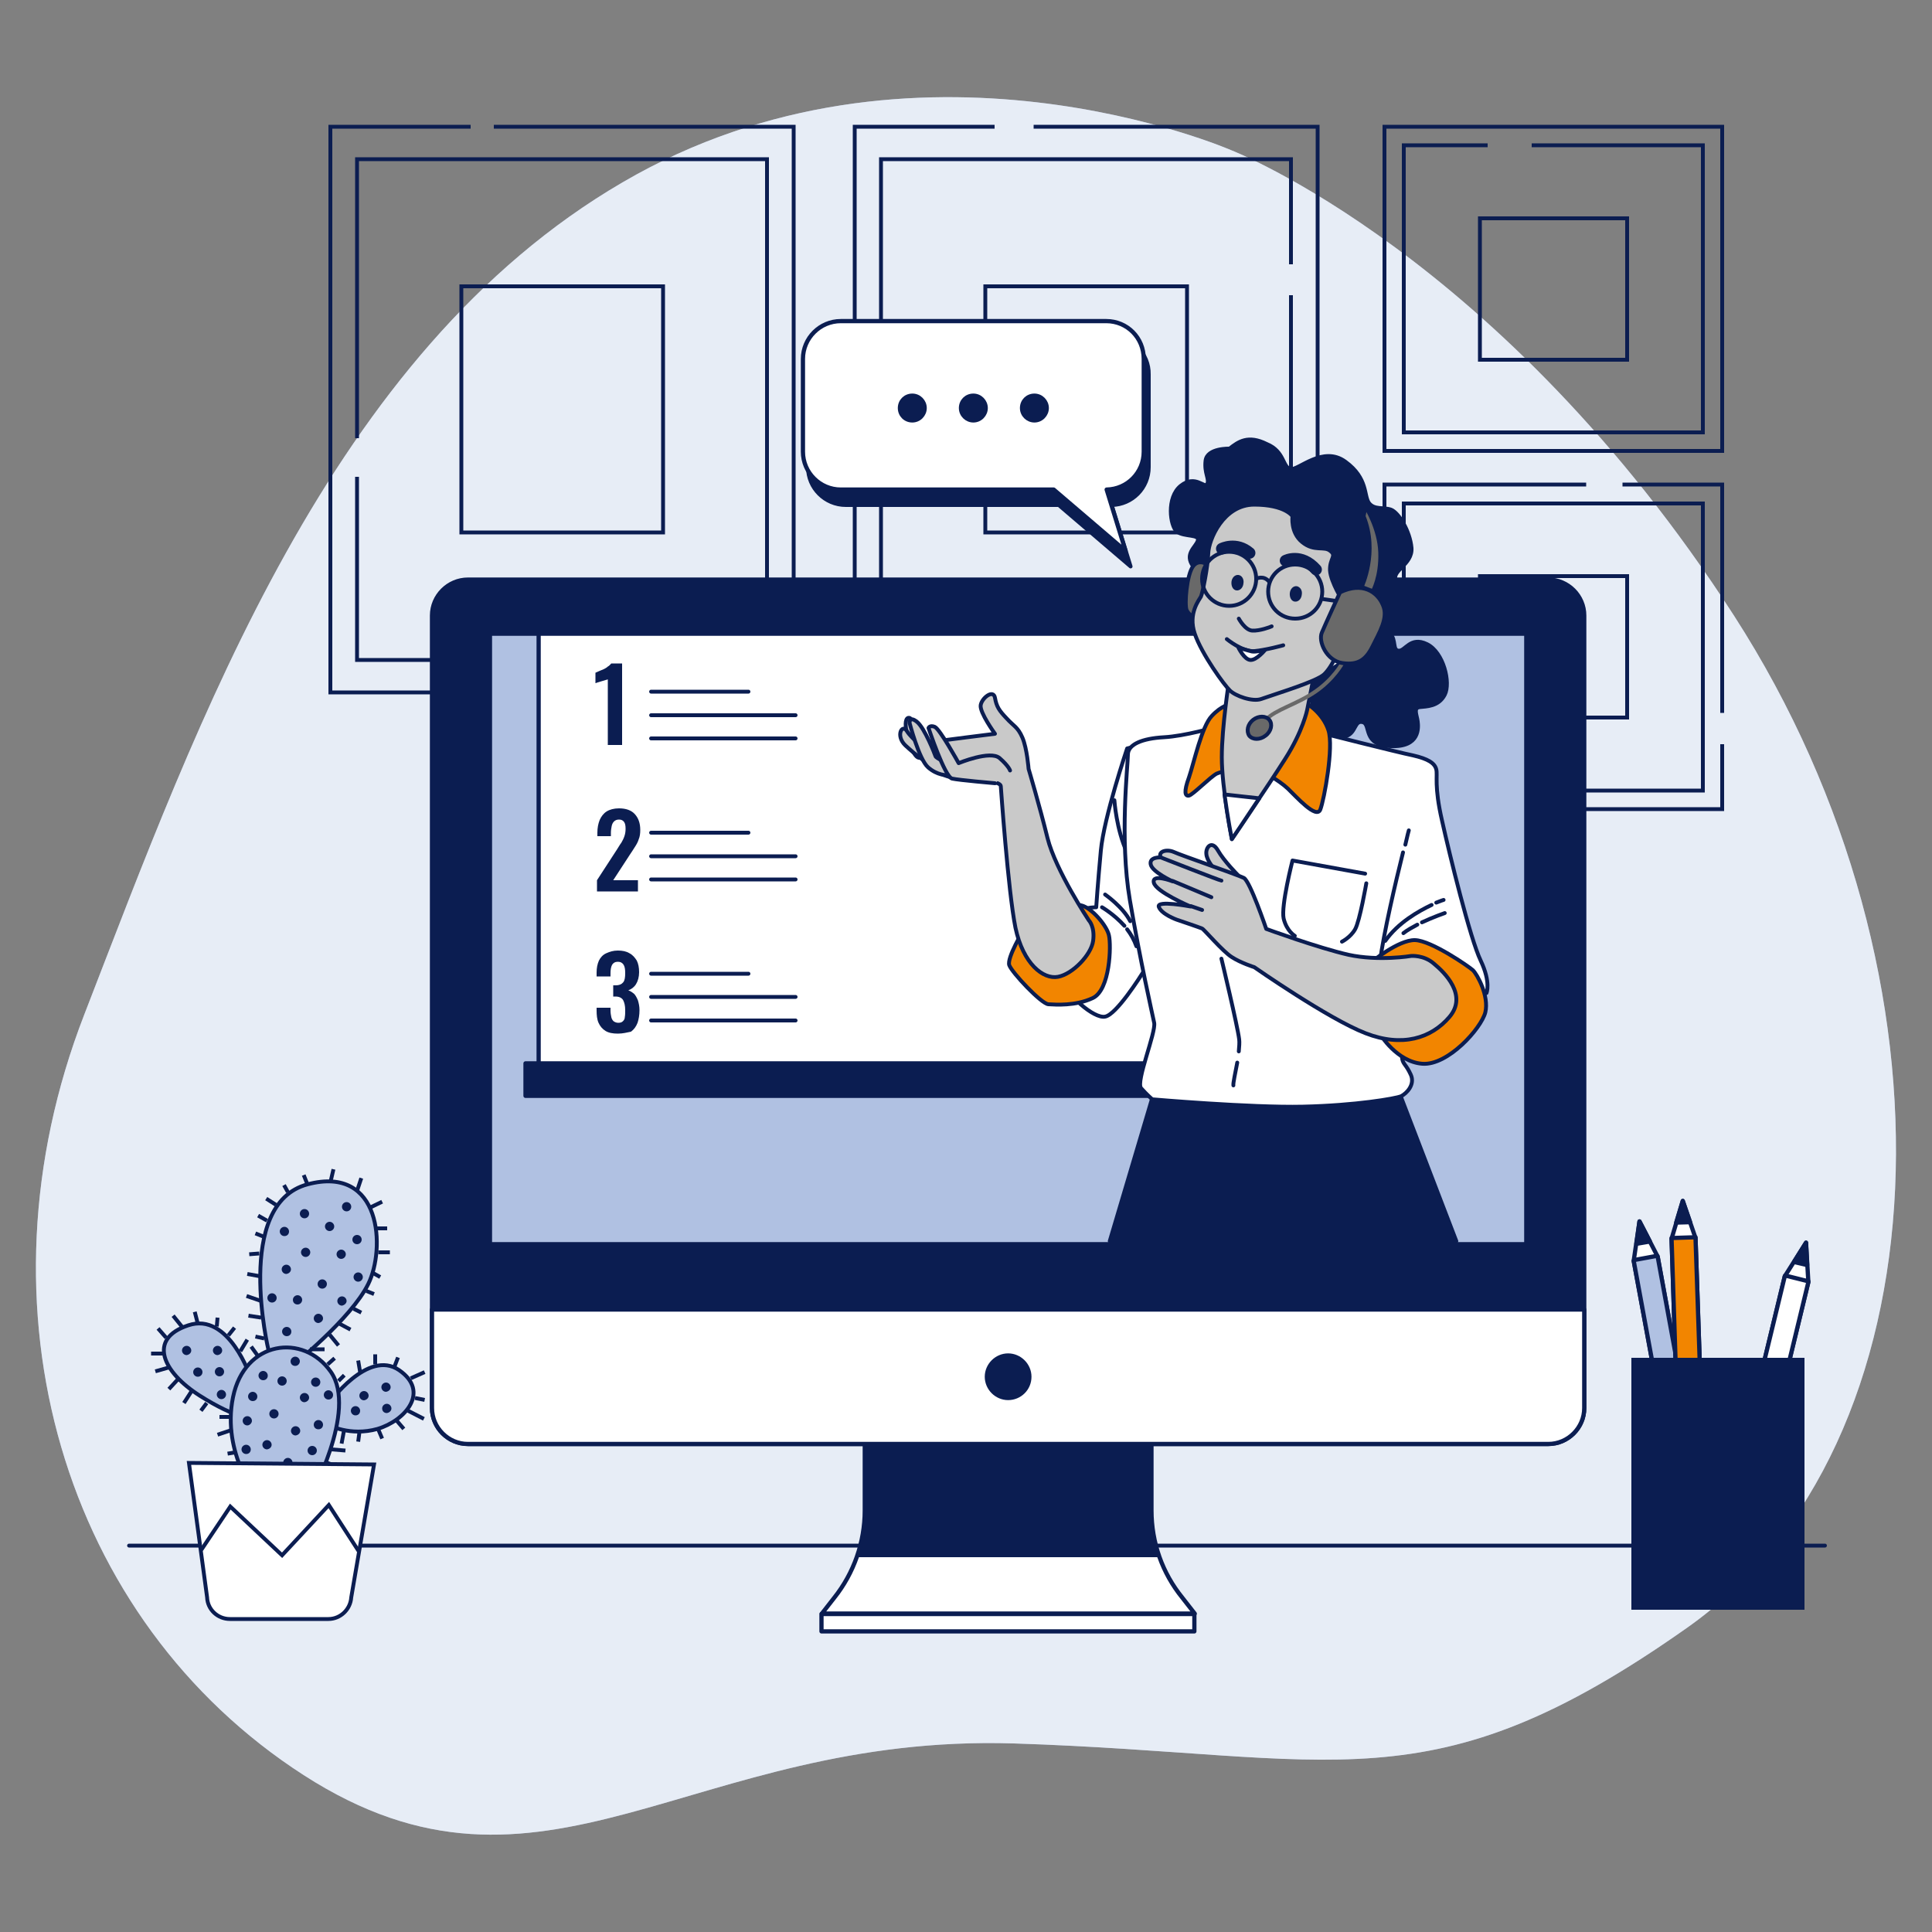 <?xml version="1.0" encoding="utf-8"?>
<!-- Generator: Adobe Illustrator 27.6.1, SVG Export Plug-In . SVG Version: 6.00 Build 0)  -->
<svg version="1.1" xmlns="http://www.w3.org/2000/svg" xmlns:xlink="http://www.w3.org/1999/xlink" x="0px" y="0px"
	 viewBox="0 0 500 500" style="enable-background:new 0 0 500 500;" xml:space="preserve">
<rect x="0" y="0" width="500" height="500" fill="#808080" stroke="none"/>
<style type="text/css">
	.st0{fill:#B0C1E2;}
	.st1{opacity:0.7;fill:#FFFFFF;}
	.st2{fill:none;stroke:#0B1D51;stroke-linecap:round;stroke-linejoin:round;stroke-miterlimit:10;}
	.st3{fill:none;stroke:#0B1D51;stroke-miterlimit:10;}
	.st4{fill:#FFFFFF;stroke:#0B1D51;stroke-width:1.095;stroke-linecap:round;stroke-linejoin:round;stroke-miterlimit:10;}
	.st5{fill:#0B1D51;}
	.st6{fill:#0B1D51;stroke:#0B1D51;stroke-width:1.095;stroke-linecap:round;stroke-linejoin:round;stroke-miterlimit:10;}
	.st7{fill:#B0C1E2;stroke:#0B1D51;stroke-width:1.095;stroke-linecap:round;stroke-linejoin:round;stroke-miterlimit:10;}
	.st8{fill:#0B1D51;stroke:#0B1D51;stroke-linecap:round;stroke-linejoin:round;stroke-miterlimit:10;}
	.st9{fill:#696969;stroke:#0B1D51;stroke-linecap:round;stroke-linejoin:round;stroke-miterlimit:10;}
	.st10{fill:#FFFFFF;stroke:#0B1D51;stroke-linecap:round;stroke-linejoin:round;stroke-miterlimit:10;}
	.st11{fill:#F28500;stroke:#0B1D51;stroke-linecap:round;stroke-linejoin:round;stroke-miterlimit:10;}
	.st12{fill:#C9C9C9;stroke:#0B1D51;stroke-linecap:round;stroke-linejoin:round;stroke-miterlimit:10;}
	.st13{fill:none;stroke:#0B1D51;stroke-width:3;stroke-linecap:round;stroke-linejoin:round;stroke-miterlimit:10;}
	.st14{fill:none;stroke:#696969;stroke-linecap:round;stroke-linejoin:round;stroke-miterlimit:10;}
	.st15{fill:#B0C1E2;stroke:#0B1D51;stroke-miterlimit:10;}
	.st16{fill:#FFFFFF;stroke:#0B1D51;stroke-miterlimit:10;}
	.st17{fill:#F28500;stroke:#0B1D51;stroke-width:1.095;stroke-linecap:round;stroke-linejoin:round;stroke-miterlimit:10;}
</style>
<g id="Keyboard">
</g>
<g id="Pencils">
	<g>
		<g>
			<path class="st0" d="M318.7,38.9c0,0-81.9-35.9-157.6,8.3C85.3,91.4,51.3,186.5,21.8,262.6c-29.5,76-5.3,156.8,56.8,196.8
				c62.1,40,99.8-10.8,183.8-8.2c84,2.7,107.4,17.2,174.3-30c66.9-47.2,72.4-168.2,12.1-261.8C388.5,65.9,318.7,38.9,318.7,38.9z"/>
			<path class="st1" d="M318.7,38.9c0,0-81.9-35.9-157.6,8.3C85.3,91.4,51.3,186.5,21.8,262.6c-29.5,76-5.3,156.8,56.8,196.8
				c62.1,40,99.8-10.8,183.8-8.2c84,2.7,107.4,17.2,174.3-30c66.9-47.2,72.4-168.2,12.1-261.8C388.5,65.9,318.7,38.9,318.7,38.9z"/>
		</g>
		<line class="st2" x1="33.4" y1="400" x2="472.3" y2="400"/>
		<g>
			<g>
				<polyline class="st3" points="267.5,32.8 341,32.8 341,179.2 221.2,179.2 221.2,32.8 257.4,32.8 				"/>
				<polyline class="st3" points="334.1,76.4 334.1,170.8 228,170.8 228,41.2 334.1,41.2 334.1,68.4 				"/>
				<rect x="255" y="74.1" class="st3" width="52.2" height="63.7"/>
			</g>
			<g>
				<polyline class="st3" points="127.8,32.8 205.4,32.8 205.4,179.2 85.5,179.2 85.5,32.8 121.8,32.8 				"/>
				<polyline class="st3" points="92.4,113.4 92.4,41.2 198.5,41.2 198.5,170.8 92.4,170.8 92.4,123.4 				"/>
				<rect x="119.4" y="74.1" class="st3" width="52.2" height="63.7"/>
			</g>
			<g>
				<g>
					<rect x="358.3" y="32.8" class="st3" width="87.4" height="83.9"/>
					<polyline class="st3" points="396.4,37.6 440.7,37.6 440.7,111.9 363.3,111.9 363.3,37.6 385,37.6 					"/>
					<rect x="383" y="56.5" class="st3" width="38.1" height="36.6"/>
				</g>
				<g>
					<polyline class="st3" points="445.7,192.6 445.7,209.4 358.3,209.4 358.3,125.4 410.5,125.4 					"/>
					<polyline class="st3" points="419.9,125.4 445.7,125.4 445.7,184.5 					"/>
					<rect x="363.3" y="130.3" class="st3" width="77.4" height="74.3"/>
					<rect x="383" y="149.1" class="st3" width="38.1" height="36.6"/>
				</g>
			</g>
		</g>
		<g>
			<g>
				<path id="XMLID_147_" class="st4" d="M298,390.9v-25.2h-74.2v25.2c0,8.2-2.8,16.2-7.9,22.6l-3.2,4.1h96.5l-3.2-4.1
					C300.8,407.1,298,399.2,298,390.9z"/>
				<path class="st5" d="M300,403c-1.4-3.9-2.1-7.9-2.1-12.1v-25.2h-74.2v25.2c0,4.1-0.7,8.2-2.1,12.1H300z"/>
				<rect id="XMLID_142_" x="212.6" y="417.7" class="st4" width="96.5" height="4.5"/>
			</g>
			<path id="XMLID_146_" class="st6" d="M400.7,373.7H121.1c-5.1,0-9.3-4.2-9.3-9.3V159.3c0-5.1,4.2-9.3,9.3-9.3h279.6
				c5.1,0,9.3,4.2,9.3,9.3v205.1C410,369.5,405.8,373.7,400.7,373.7z"/>
			<path id="XMLID_145_" class="st4" d="M400.7,373.7H121.1c-5.1,0-9.3-4.2-9.3-9.3v-25.5H410v25.5
				C410,369.5,405.8,373.7,400.7,373.7z"/>
			<rect id="XMLID_144_" x="126.8" y="164" class="st7" width="268.2" height="158"/>
			<path id="XMLID_143_" class="st6" d="M266.4,356.3c0-3-2.5-5.5-5.5-5.5c-3,0-5.5,2.5-5.5,5.5c0,3,2.5,5.5,5.5,5.5
				C263.9,361.8,266.4,359.4,266.4,356.3z"/>
		</g>
		<g>
			<path class="st8" d="M287.6,87.1h-68.7c-5.4,0-9.8,4.4-9.8,9.8v24c0,5.4,4.4,9.8,9.8,9.8h55.1l18.6,15.9l-4.9-15.9
				c5.3-0.1,9.6-4.4,9.6-9.8v-24C297.4,91.5,293,87.1,287.6,87.1z"/>
			<path class="st4" d="M286.3,83.1h-68.7c-5.4,0-9.8,4.4-9.8,9.8v24c0,5.4,4.4,9.8,9.8,9.8h55.1l18.6,15.9l-4.9-15.9
				c5.3-0.1,9.6-4.4,9.6-9.8v-24C296,87.4,291.7,83.1,286.3,83.1z"/>
			<g>
				<path class="st6" d="M239.3,105.6c0,1.7-1.4,3.2-3.2,3.2s-3.2-1.4-3.2-3.2s1.4-3.2,3.2-3.2S239.3,103.9,239.3,105.6z"/>
				<path class="st6" d="M255.1,105.6c0,1.7-1.4,3.2-3.2,3.2c-1.7,0-3.2-1.4-3.2-3.2s1.4-3.2,3.2-3.2
					C253.7,102.4,255.1,103.9,255.1,105.6z"/>
				<path class="st6" d="M270.9,105.6c0,1.7-1.4,3.2-3.2,3.2c-1.7,0-3.2-1.4-3.2-3.2s1.4-3.2,3.2-3.2
					C269.5,102.4,270.9,103.9,270.9,105.6z"/>
			</g>
		</g>
		<g>
			
				<rect id="XMLID_00000091013291349006055760000017039084954242729909_" x="139.4" y="164" class="st4" width="207.9" height="118.1"/>
			
				<rect id="XMLID_00000063625447463816581730000010504007018254414235_" x="136" y="275.2" class="st6" width="214.7" height="8.4"/>
		</g>
		<g>
			<g>
				<path class="st5" d="M157.3,192.9v-17.1c-0.1,0.1-0.3,0.1-0.6,0.2c-0.3,0.1-0.6,0.2-1,0.3c-0.4,0.1-0.7,0.2-1,0.3
					c-0.3,0.1-0.5,0.2-0.6,0.2v-2.7c0.2-0.1,0.5-0.2,0.9-0.4c0.4-0.2,0.8-0.3,1.2-0.5c0.4-0.2,0.8-0.4,1.1-0.7
					c0.4-0.2,0.6-0.5,0.9-0.8h2.8v21.1H157.3z"/>
			</g>
			<g>
				<path class="st5" d="M154.5,230.4v-2.6l5.2-8c0.4-0.6,0.7-1.2,1.1-1.7c0.3-0.5,0.6-1.1,0.8-1.7c0.2-0.6,0.3-1.2,0.3-1.9
					c0-0.8-0.1-1.4-0.4-1.8c-0.3-0.4-0.7-0.6-1.3-0.6c-0.6,0-1,0.2-1.3,0.5c-0.3,0.3-0.5,0.7-0.6,1.2c-0.1,0.5-0.2,1.1-0.2,1.7v0.9
					h-3.5v-0.9c0-1.2,0.2-2.3,0.6-3.3c0.4-0.9,1-1.7,1.8-2.2c0.8-0.5,1.9-0.8,3.2-0.8c1.8,0,3.2,0.5,4.1,1.5c0.9,1,1.4,2.3,1.4,4.1
					c0,0.9-0.1,1.7-0.4,2.4c-0.2,0.7-0.6,1.4-1,2c-0.4,0.6-0.8,1.3-1.3,2l-4.3,6.6h6.4v2.9H154.5z"/>
			</g>
			<g>
				<path class="st5" d="M159.9,267.5c-1.3,0-2.4-0.2-3.2-0.7c-0.8-0.5-1.4-1.2-1.8-2.1c-0.4-0.9-0.5-2-0.5-3.2v-0.7h3.6
					c0,0.1,0,0.1,0,0.3c0,0.1,0,0.2,0,0.4c0,0.7,0.1,1.2,0.2,1.7c0.1,0.5,0.3,0.8,0.6,1.1c0.3,0.2,0.7,0.4,1.2,0.4
					c0.5,0,0.9-0.1,1.2-0.4c0.3-0.3,0.5-0.6,0.5-1.1c0.1-0.5,0.1-1.1,0.1-1.8c0-1.1-0.2-1.9-0.5-2.5c-0.3-0.6-1-1-2-1
					c0,0-0.1,0-0.2,0c-0.1,0-0.2,0-0.4,0v-2.9c0.1,0,0.2,0,0.3,0c0.1,0,0.2,0,0.3,0c1,0,1.6-0.3,2-0.8c0.4-0.5,0.5-1.3,0.5-2.4
					c0-0.9-0.1-1.6-0.4-2.1c-0.3-0.5-0.8-0.8-1.5-0.8c-0.7,0-1.2,0.3-1.5,0.8c-0.3,0.6-0.4,1.3-0.4,2.2c0,0.1,0,0.2,0,0.4
					c0,0.1,0,0.3,0,0.4h-3.6v-1c0-1.2,0.2-2.2,0.6-3.1c0.4-0.8,1-1.5,1.9-1.9s1.8-0.7,3-0.7c1.2,0,2.2,0.2,3,0.7
					c0.8,0.4,1.4,1.1,1.9,1.9c0.4,0.8,0.6,1.8,0.6,3c0,1.2-0.3,2.3-0.8,3.1c-0.5,0.8-1.2,1.3-2,1.6c0.6,0.2,1,0.5,1.5,0.9
					c0.4,0.4,0.7,1,1,1.7c0.2,0.7,0.4,1.5,0.4,2.5c0,1.3-0.2,2.4-0.5,3.3c-0.4,1-0.9,1.7-1.7,2.3
					C162.3,267.2,161.2,267.5,159.9,267.5z"/>
			</g>
			<g>
				<line class="st2" x1="168.5" y1="179" x2="193.7" y2="179"/>
				<line class="st2" x1="168.5" y1="185.1" x2="205.9" y2="185.1"/>
				<line class="st2" x1="168.5" y1="191.1" x2="205.9" y2="191.1"/>
			</g>
			<g>
				<line class="st2" x1="168.5" y1="215.5" x2="193.7" y2="215.5"/>
				<line class="st2" x1="168.5" y1="221.6" x2="205.9" y2="221.6"/>
				<line class="st2" x1="168.5" y1="227.6" x2="205.9" y2="227.6"/>
			</g>
			<g>
				<line class="st2" x1="168.5" y1="252" x2="193.7" y2="252"/>
				<line class="st2" x1="168.5" y1="258" x2="205.9" y2="258"/>
				<line class="st2" x1="168.5" y1="264.1" x2="205.9" y2="264.1"/>
			</g>
		</g>
		<g>
			<path class="st8" d="M355.5,164.7c0,0,2.7-2.5,4.3-0.7c1.6,1.7,0.5,4.3,2.2,4.4c1.7,0.1,3-3.8,7.3-1.7c4.3,2.1,6.2,10,4.6,13.1
				c-1.6,3.1-4.8,3-6.5,3.2c-1.7,0.2-0.7,2.1-0.5,3.7c0.2,1.6,0.6,6.7-6.9,6.4c-7.5-0.2-5.1-5.6-7.3-6.2c-2.2-0.6-1.7,2.7-4.3,3.6
				c-2.6,0.9-6.7-0.5-8.3-2c-1.6-1.5-1.6-1.5-1.6-1.5s1.2-4.4,1.2-5.8c0-1.4-2.3-0.1-0.5-3.5c1.9-3.3,11.1-7.3,12.2-9.6
				C352.5,165.8,355.5,164.7,355.5,164.7z"/>
			<path class="st8" d="M318.2,116.1c0,0-5.8-0.2-6.2,3.1c-0.4,3.3,1.1,4.8,0.4,6.1c-0.7,1.2-3-2.6-6.8,0.4s-2.8,10.5-1,11.9
				c1.9,1.4,5.9,0.6,5.4,2.3c-0.5,1.7-3.6,3.4-1.2,6.7c2.3,3.3,5.2,3,5.2,3s1-14.9,5.3-15.3c4.3-0.4,7.7-1.2,11.4,3.1
				c3.7,4.3,13.1,16.5,13.1,17.7c0,1.1,2.7,10.5,5.6,9.9c2.8-0.6,11.9-2.7,14.2-5.7c2.3-3-1-6.4-2.3-9c-1.4-2.6,4.3-4.1,4-8.5
				c-0.4-4.4-3.3-9.1-5.3-9.9c-2-0.7-4.3,0.1-5.7-1.7c-1.4-1.9-0.2-6.4-6.1-10.7c-5.8-4.3-12.1,2.2-14.2,1.9
				c-2.1-0.4-1.5-4.6-6.2-6.5C323,112.5,320.5,114.3,318.2,116.1z"/>
			<path class="st9" d="M313.1,146.5c0,0-2.6-2.2-4.3,0c-1.7,2.2-2.3,10-1.7,11.4c0.6,1.4,2.3,2,2.7,2
				C310.2,159.8,313.1,146.5,313.1,146.5z"/>
			<g>
				<path class="st10" d="M291.7,193.7c0,0-6,17.8-6.8,26.4c-0.8,8.6-1.2,14.7-1.2,14.7s-2.8,0-2.8,0.7c0,0.7,0,0.7,0,0.7
					s-7,13.5-6,17.4c1.1,3.8,8.2,10.1,11.1,9.5c2.9-0.5,9.1-10.3,10.1-11.9c0.9-1.6-1.3-16.2-1.3-16.2s-2.8-24.4-2-30.1
					c0.8-5.7,1.2-8.1,0.8-9.8S293.6,193.2,291.7,193.7z"/>
				<path class="st2" d="M291.7,240.5c1,1.3,1.8,2.7,2.4,4.4"/>
				<path class="st2" d="M285.2,234.8c0,0,3.1,1.8,5.8,4.8"/>
				<path class="st2" d="M286,231.5c0,0,4.6,3.2,6.5,6.9"/>
				<path class="st2" d="M288.4,207.1c0,0,0.5,7.6,3.3,13.6"/>
			</g>
			<polygon class="st8" points="376.9,321.2 362.5,283.7 298.1,284.5 287.2,321.2 			"/>
			<g>
				<path class="st10" d="M314.5,188.2c0,0-7.8,2.3-13.3,2.6c-5.5,0.3-9.3,1.8-9.3,4.5s-2.2,21.8,0.5,37.6
					c2.7,15.8,5.8,29.4,6.3,31.8c0.5,2.5-4.8,15.2-3.4,16.9c1.4,1.6,2.9,2.9,2.9,2.9s25.4,2.2,39,1.9c13.6-0.3,24-2.1,25.4-2.7
					c1.4-0.7,3.7-3,2.5-5.6c-1.2-2.6-1.9-2.6-2.2-4c-0.3-1.4-1.1-16.6-1.1-16.6l22.9-0.5c0,0,1.2-2.7-1.5-8.4
					c-2.7-5.6-8-27.2-10-36.2c-2.1-9.1-1.1-11.7-1.5-13.3c-0.4-1.6-2.1-2.7-6-3.6c-4-0.8-24.1-5.9-24.1-5.9S322.7,186.9,314.5,188.2
					z"/>
				<g>
					<path class="st2" d="M363.1,220.6c-1.9,7.6-5,20.8-6,28.5"/>
					<path class="st2" d="M364.6,214.9c0,0-0.4,1.4-0.9,3.7"/>
					<path class="st2" d="M370.5,234.2c-3.4,1.6-8.7,4.6-12,9.3"/>
					<path class="st2" d="M373.6,232.9c0,0-0.7,0.2-1.9,0.7"/>
					<path class="st2" d="M320.2,275c-0.5,2.7-1.1,5.3-1,5.9"/>
					<path class="st2" d="M316.1,248.1c0,0,4.2,17.5,4.6,20.9c0.1,0.8,0,1.9-0.1,3.1"/>
					<path class="st2" d="M353.3,226.1l-18.8-3.4c0,0-3,11.7-2.3,15c0.8,3.3,2.9,4.5,2.9,4.5"/>
					<path class="st2" d="M353.6,228.6c0,0-1.7,9.8-2.9,11.9c-1.2,2.1-3.4,3.2-3.4,3.2"/>
					<path class="st2" d="M366.8,239.3c-1.3,0.7-2.6,1.4-3.6,2.2"/>
					<path class="st2" d="M373.9,236.3c0,0-2.9,1-5.9,2.4"/>
				</g>
			</g>
			<path class="st11" d="M354.9,249c0,0,7-5.8,11.3-5.7c4.2,0.1,13.9,6.8,15,7.8c1.1,1.1,4.2,6.6,3.2,10.9
				c-1.1,4.2-9.7,13.8-16.3,13.3c-6.6-0.5-10.9-7.6-10.9-7.6S350.2,261.4,354.9,249z"/>
			<path class="st11" d="M318.3,182.3c0,0-2.1,0.2-4.7,3c-2.6,2.7-4.6,12.1-5.9,15.9c-1.4,3.8-1,4.9,0,4.7c1-0.2,5.6-4.9,7.2-5.7
				c1.6-0.7,6.2-1.5,8.5-1.5c2.3,0,7.7,3.3,9.9,5.4c2.2,2.1,7.4,8,8.4,5.4c1-2.6,3.5-16.2,2.1-20.5c-1.4-4.3-5.4-7.3-8.4-8.3
				C332.4,179.9,320.6,181.3,318.3,182.3z"/>
			<g>
				<path class="st12" d="M318.1,176c0,0-1.9,12.1-1.9,20c0,7.9,2.6,21.1,2.6,21.1s9.3-13.6,13.8-20.7c4.6-7.2,5.7-12.7,5.7-12.7
					l1.7-8.6C340,175,325.6,179.4,318.1,176z"/>
				<path class="st10" d="M318.8,217.2c0,0,3.4-5,7.1-10.6c-2.9-0.3-6.2-0.7-9-1C317.7,211.6,318.8,217.2,318.8,217.2z"/>
			</g>
			<g>
				<path class="st12" d="M334.5,133.6c0,0-1.9-3-9.9-3c-8,0-11.8,9.1-11.9,12.6c-0.1,3.5-1.5,10.4-1.9,11.2
					c-0.4,0.8-3.4,4.3-1.6,9.6c1.8,5.3,7.7,13.4,9.1,14.7c1.4,1.4,5.8,3,8.1,2.2c3.9-1.4,14.3-4.5,16.3-6.4c2-1.9,4.5-6.8,4.6-11.1
					c0.1-4.3,0.3-7.7,0.3-7.7s-3.2-5-3.4-8.1c-0.1-3.1,1.8-3.7,0.1-5c-1.6-1.4-4.1,0.3-7.3-2.3C333.9,137.8,334.5,133.6,334.5,133.6
					z"/>
				<path class="st2" d="M320.6,160.1c0,0,1.6,3,3.5,3.1c1.9,0.1,4.6-0.9,5-1.1"/>
				<path class="st2" d="M317.5,165.4c0,0,4.1,3.4,7.2,3.1c3.1-0.3,7.4-1.5,7.4-1.5"/>
				<path class="st10" d="M320.5,167.6c0,0,1.5,3.1,3.1,3.2c1.6,0.1,3.8-2.6,3.8-2.6s-2.5,0.6-3.4,0.4
					C323.1,168.4,320.5,167.6,320.5,167.6z"/>
				<path class="st5" d="M321.8,151c-0.1,1.1-0.9,1.9-1.8,1.8c-0.9-0.1-1.4-1.1-1.3-2.2c0.1-1.1,0.9-1.9,1.8-1.8
					S322,149.9,321.8,151z"/>
				<path class="st5" d="M336.9,153.9c-0.1,1.1-0.9,1.9-1.8,1.8c-0.9-0.1-1.4-1.1-1.3-2.2c0.1-1.1,0.9-1.9,1.8-1.8
					C336.5,151.9,337.1,152.8,336.9,153.9z"/>
				<circle class="st2" cx="318.1" cy="149.8" r="7"/>
				<path class="st2" d="M342.2,153.1c0,3.9-3.1,7-7,7c-3.9,0-7-3.1-7-7c0-3.9,3.1-7,7-7C339.1,146.1,342.2,149.3,342.2,153.1z"/>
				<path class="st2" d="M325.1,149.8c0,0,1.9-1.1,3.4,0.8"/>
				<line class="st2" x1="342.1" y1="155" x2="347.7" y2="155.8"/>
				<path class="st13" d="M316.2,142c0,0,3.7-1.9,7.2,1.1"/>
				<path class="st13" d="M332.7,145.1c0,0,4-2.1,7.9,2.3"/>
			</g>
			<g>
				<path class="st14" d="M347.4,171.6c0,0-2.2,4.1-7,7.4c-4.8,3.3-10.5,4.7-12.8,7.3"/>
				<path class="st9" d="M323.3,190.4c0.9,1.1,2.8,1.1,4.2,0c1.5-1.1,1.9-3,1-4.1c-0.9-1.1-2.8-1.1-4.2,0
					C322.9,187.4,322.5,189.2,323.3,190.4z"/>
			</g>
			<path class="st9" d="M346.8,153.3c0,0-3.7,8-4.7,10.4c-1,2.3,1.2,7.3,5.3,7.9c4.1,0.6,6.1-0.9,7.8-4.3c1.7-3.5,4.2-7.4,2.7-10.7
				C356.5,153.2,352.6,150.5,346.8,153.3z"/>
			<path class="st9" d="M352.4,151.9c0,0,4.3-9,0.5-18.3l0.5-2.5c0,0,3.6,5.6,3.8,11.9c0.2,6.3-1.9,10-1.9,10L352.4,151.9z"/>
			<path class="st11" d="M265,240.5c0,0-4.5,7.4-3.8,9.3s8.2,9.9,10.1,10.1c1.9,0.1,7,0.5,11.5-1.6c4.5-2.1,4.8-13.6,4.2-16.2
				c-0.5-2.5-4.5-7.2-7.2-7.8C277.2,233.6,267.4,238,265,240.5z"/>
			<g>
				<path class="st12" d="M281.8,238.2c0,0-8.6-12.9-10.7-21.3c-2.1-8.5-4.9-17.9-4.9-17.9s-0.4-5.3-1.6-8.1s-2.3-3-4.1-5
					c-1.9-2-2.6-3-3-5.3s-3.4,0-3.7,1.9c-0.3,1.9,3.7,7.4,3.7,7.4s-13.6,1.7-18,2.3c-4.4,0.5-0.1,5.3,3.3,7.6
					c3.4,2.3,9.8,2.1,13,2.4s3.2,1.2,3.2,1.2s1.9,27.3,3.8,36.7c2,9.4,7.2,13.4,11,12.7c3.8-0.7,8.6-5.7,9.1-9.3
					C283.4,239.8,281.8,238.2,281.8,238.2z"/>
				<path class="st12" d="M238.6,193.5c0,0-2.1-7.4-3.2-7.7s-1.2,1.7-0.8,3.4c0.4,1.7,1.5,6,2.9,6.8
					C239,196.8,238.6,193.5,238.6,193.5z"/>
				<path class="st12" d="M240.5,194.8c0,0-4.6-3.6-5.8-5.6c-1.2-2-3,1.2-0.4,3.7c2.7,2.5,5.4,4.6,6.9,4.9
					C242.6,198.1,240.5,194.8,240.5,194.8z"/>
				<path class="st12" d="M245,200.6c0,0-2.4,0.1-4.8-2c-2.4-2.1-4.8-11.5-4.8-11.5s-0.1-1.9,1.9-0.3s4.6,8.3,4.8,8.9
					c0.1,0.5,2.9,1.7,2.9,1.7"/>
				<path class="st12" d="M257.5,202.7c0,0-9.3-0.8-11.1-1.2c-1.9-0.4-6.1-13.1-6.1-13.1s0.3-0.8,1.6-0.3c1.3,0.5,6.2,9.4,6.2,9.4
					s8.2-3.4,10.6-1.3c2.4,2.1,2.7,3.2,2.7,3.2"/>
			</g>
			<g>
				<path class="st12" d="M320.4,226.5c0,0-3.6-3.6-5.2-6.4s-3.2-0.8-3,0.9c0.1,1.7,2,3.8,2,3.8L320.4,226.5z"/>
				<path class="st12" d="M365.2,247.4c0,0-8.3,1.4-16.2-0.3c-7.9-1.8-21.3-6.7-21.3-6.7s-4.2-12.4-5.8-13.2
					c-1.6-0.8-16.4-5.9-18.1-6.7c-1.8-0.8-4.2-0.2-3.4,1.4c0,0-3-0.2-2.6,1.8c0.4,2,5.7,4.4,5.7,4.4s-5.4-2.1-4.9,0.3
					c0.5,2.4,9.5,6.2,9.5,6.2s-8.9-1.7-8.2,0.1c0.7,1.9,4.6,3.3,4.6,3.3s6.2,2.1,6.6,2.3c0.4,0.1,5.4,6,7.7,7.4
					c2.3,1.5,5.8,2.6,5.8,2.6s19.2,13.4,28.8,17.1c9.5,3.7,17,1.3,21.7-4.2c4.8-5.6-1.2-11.5-4-13.8
					C368.5,247.1,365.2,247.4,365.2,247.4z"/>
				<path class="st2" d="M300.4,221.9c0,0,15.3,6,15.7,6"/>
				<line class="st2" x1="303.5" y1="228" x2="313.5" y2="232.2"/>
				<line class="st2" x1="308.2" y1="234.5" x2="311.1" y2="235.5"/>
			</g>
		</g>
		<g>
			<g>
				<g>
					<path class="st15" d="M85.1,363.2c0,0,10.1-14.2,18.2-8.6c8.1,5.6,1.5,13.1-5.6,15.2c-7.1,2-12.6-1-12.6-1V363.2z"/>
					<path class="st15" d="M69.5,349.5c0,0-9.1-37.9,10.1-43c19.2-5.1,20.2,16.7,15.7,25.8c-4.5,9.1-19.7,21.2-19.7,21.2L69.5,349.5
						z"/>
					<path class="st15" d="M64.9,356.6c0,0-5.6-17.2-16.2-13.6c-10.6,3.5-6.6,12.1,3,18.2c9.6,6.1,14.2,6.1,14.2,6.1L64.9,356.6z"/>
					<path class="st15" d="M66.9,387.9c0,0-9.6-11.6-6.6-26.3c3-14.7,18.2-16.7,25.3-6.6c7.1,10.1-5.6,32.9-5.6,32.9H66.9z"/>
					<line class="st3" x1="62.7" y1="381.3" x2="58.9" y2="381.3"/>
					<line class="st3" x1="60.7" y1="375.9" x2="58.9" y2="376.2"/>
					<line class="st3" x1="60.2" y1="370" x2="56.3" y2="371.3"/>
					<line class="st3" x1="59.4" y1="366.7" x2="56.8" y2="366.7"/>
					<line class="st3" x1="53.5" y1="363.1" x2="52" y2="365.1"/>
					<line class="st3" x1="49.6" y1="360" x2="47.6" y2="363.1"/>
					<line class="st3" x1="46.1" y1="356.9" x2="43.7" y2="359.5"/>
					<line class="st3" x1="43.7" y1="353.9" x2="40.2" y2="354.9"/>
					<line class="st3" x1="42.2" y1="350.3" x2="39.1" y2="350.3"/>
					<line class="st3" x1="43" y1="346.2" x2="40.9" y2="343.8"/>
					<line class="st3" x1="47.3" y1="343.6" x2="44.8" y2="340.5"/>
					<line class="st3" x1="51.2" y1="342.6" x2="50.4" y2="339.5"/>
					<line class="st3" x1="56.1" y1="343.3" x2="56.3" y2="341"/>
					<line class="st3" x1="59.1" y1="345.6" x2="60.7" y2="343.6"/>
					<line class="st3" x1="62.2" y1="349.7" x2="64" y2="346.7"/>
					<line class="st3" x1="66.8" y1="351" x2="65" y2="348.5"/>
					<line class="st3" x1="68.4" y1="346.4" x2="66.1" y2="345.9"/>
					<line class="st3" x1="67.6" y1="341" x2="64.3" y2="340.5"/>
					<line class="st3" x1="67.6" y1="336.7" x2="63.8" y2="335.4"/>
					<line class="st3" x1="67.3" y1="330.3" x2="64" y2="329.7"/>
					<line class="st3" x1="67.1" y1="324.4" x2="64.5" y2="324.6"/>
					<line class="st3" x1="68.1" y1="320" x2="66.1" y2="319.2"/>
					<line class="st3" x1="69.1" y1="315.9" x2="66.8" y2="314.6"/>
					<line class="st3" x1="71.4" y1="311.8" x2="68.9" y2="310.2"/>
					<line class="st3" x1="74.5" y1="308.5" x2="73.5" y2="306.7"/>
					<line class="st3" x1="79.6" y1="306.6" x2="78.6" y2="304.1"/>
					<line class="st3" x1="85.6" y1="305.6" x2="86.3" y2="302.6"/>
					<line class="st3" x1="92.5" y1="307.9" x2="93.5" y2="304.9"/>
					<line class="st3" x1="95.6" y1="312.6" x2="98.9" y2="311"/>
					<line class="st3" x1="97.6" y1="317.9" x2="100.2" y2="317.9"/>
					<line class="st3" x1="97.9" y1="324.1" x2="100.9" y2="324.1"/>
					<line class="st3" x1="96.6" y1="329.5" x2="98.4" y2="330.5"/>
					<line class="st3" x1="94.8" y1="334.1" x2="96.8" y2="334.9"/>
					<line class="st3" x1="91.5" y1="338.7" x2="93.5" y2="339.7"/>
					<line class="st3" x1="87.9" y1="342.6" x2="90.7" y2="344.1"/>
					<line class="st3" x1="85.3" y1="345.4" x2="87.6" y2="348.2"/>
					<line class="st3" x1="80.2" y1="349.2" x2="84" y2="349.2"/>
					<line class="st3" x1="84.8" y1="353.1" x2="86.6" y2="351.5"/>
					<line class="st3" x1="87.6" y1="357.4" x2="89.1" y2="355.9"/>
					<line class="st3" x1="93.2" y1="355.1" x2="92.7" y2="352.1"/>
					<line class="st3" x1="97.1" y1="353.1" x2="97.1" y2="350.5"/>
					<line class="st3" x1="102" y1="353.9" x2="103" y2="351.3"/>
					<line class="st3" x1="106.3" y1="356.7" x2="109.9" y2="355.1"/>
					<line class="st3" x1="107.4" y1="361.8" x2="109.9" y2="362.3"/>
					<line class="st3" x1="105.6" y1="365.1" x2="109.7" y2="367.2"/>
					<line class="st3" x1="102.7" y1="367.7" x2="104.5" y2="369.8"/>
					<line class="st3" x1="97.8" y1="369.7" x2="98.9" y2="372.3"/>
					<line class="st3" x1="93" y1="370.8" x2="92.7" y2="373.1"/>
					<line class="st3" x1="89.1" y1="369.8" x2="88.4" y2="373.6"/>
					<line class="st3" x1="85.8" y1="375.1" x2="89.4" y2="375.4"/>
					<line class="st3" x1="84.5" y1="378.5" x2="87.1" y2="379.5"/>
					<line class="st3" x1="83.5" y1="382.1" x2="85" y2="382.6"/>
					<path class="st5" d="M66.6,361.4c0-0.6-0.5-1.2-1.2-1.2c-0.6,0-1.2,0.5-1.2,1.2c0,0.6,0.5,1.2,1.2,1.2
						C66.1,362.6,66.6,362.1,66.6,361.4z"/>
					<path class="st5" d="M58,355c0-0.6-0.5-1.2-1.2-1.2c-0.6,0-1.2,0.5-1.2,1.2c0,0.6,0.5,1.2,1.2,1.2C57.5,356.2,58,355.6,58,355z
						"/>
					<circle class="st5" cx="51.2" cy="355.1" r="1.2"/>
					<path class="st5" d="M57.5,349.5c0-0.6-0.5-1.2-1.2-1.2c-0.6,0-1.2,0.5-1.2,1.2c0,0.6,0.5,1.2,1.2,1.2
						C57,350.6,57.5,350.1,57.5,349.5z"/>
					<path class="st5" d="M49.5,349.5c0-0.6-0.5-1.2-1.2-1.2c-0.6,0-1.2,0.5-1.2,1.2c0,0.6,0.5,1.2,1.2,1.2
						C49,350.6,49.5,350.1,49.5,349.5z"/>
					<circle class="st5" cx="73" cy="357.4" r="1.2"/>
					<path class="st5" d="M69.3,356c0-0.6-0.5-1.2-1.2-1.2c-0.6,0-1.2,0.5-1.2,1.2c0,0.6,0.5,1.2,1.2,1.2
						C68.8,357.2,69.3,356.7,69.3,356z"/>
					<circle class="st5" cx="81.7" cy="357.7" r="1.2"/>
					<path class="st5" d="M86.2,361c0-0.6-0.5-1.2-1.2-1.2c-0.6,0-1.2,0.5-1.2,1.2c0,0.6,0.5,1.2,1.2,1.2
						C85.7,362.2,86.2,361.7,86.2,361z"/>
					<path class="st5" d="M93.2,365.1c0-0.6-0.5-1.2-1.2-1.2c-0.6,0-1.2,0.5-1.2,1.2c0,0.6,0.5,1.2,1.2,1.2
						C92.7,366.3,93.2,365.8,93.2,365.1z"/>
					<path class="st5" d="M95.4,361.2c0-0.6-0.5-1.2-1.2-1.2c-0.6,0-1.2,0.5-1.2,1.2c0,0.6,0.5,1.2,1.2,1.2
						C94.9,362.3,95.4,361.8,95.4,361.2z"/>
					<path class="st5" d="M101.1,359c0-0.6-0.5-1.2-1.2-1.2c-0.6,0-1.2,0.5-1.2,1.2c0,0.6,0.5,1.2,1.2,1.2
						C100.6,360.1,101.1,359.6,101.1,359z"/>
					<path class="st5" d="M101.3,364.5c0-0.6-0.5-1.2-1.2-1.2c-0.6,0-1.2,0.5-1.2,1.2s0.5,1.2,1.2,1.2
						C100.8,365.6,101.3,365.1,101.3,364.5z"/>
					<path class="st5" d="M75.4,344.6c0-0.6-0.5-1.2-1.2-1.2c-0.6,0-1.2,0.5-1.2,1.2c0,0.6,0.5,1.2,1.2,1.2
						C74.9,345.8,75.4,345.3,75.4,344.6z"/>
					<path class="st5" d="M83.6,341.2c0-0.6-0.5-1.2-1.2-1.2c-0.6,0-1.2,0.5-1.2,1.2c0,0.6,0.5,1.2,1.2,1.2
						C83.1,342.3,83.6,341.8,83.6,341.2z"/>
					<path class="st5" d="M78.2,336.4c0-0.6-0.5-1.2-1.2-1.2c-0.6,0-1.2,0.5-1.2,1.2s0.5,1.2,1.2,1.2
						C77.7,337.6,78.2,337,78.2,336.4z"/>
					<circle class="st5" cx="70.4" cy="335.9" r="1.2"/>
					<path class="st5" d="M89.7,336.7c0-0.6-0.5-1.2-1.2-1.2c-0.6,0-1.2,0.5-1.2,1.2c0,0.6,0.5,1.2,1.2,1.2
						C89.1,337.8,89.7,337.3,89.7,336.7z"/>
					<circle class="st5" cx="83.4" cy="332.3" r="1.2"/>
					<path class="st5" d="M80.3,324.1c0-0.6-0.5-1.2-1.2-1.2c-0.6,0-1.2,0.5-1.2,1.2c0,0.6,0.5,1.2,1.2,1.2
						C79.8,325.3,80.3,324.7,80.3,324.1z"/>
					<circle class="st5" cx="78.8" cy="314.1" r="1.2"/>
					<path class="st5" d="M93.9,330.5c0-0.6-0.5-1.2-1.2-1.2c-0.6,0-1.2,0.5-1.2,1.2c0,0.6,0.5,1.2,1.2,1.2
						C93.4,331.7,93.9,331.1,93.9,330.5z"/>
					<path class="st5" d="M89.5,324.6c0-0.6-0.5-1.2-1.2-1.2c-0.6,0-1.2,0.5-1.2,1.2c0,0.6,0.5,1.2,1.2,1.2
						C89,325.8,89.5,325.2,89.5,324.6z"/>
					<circle class="st5" cx="89.7" cy="312.3" r="1.2"/>
					<path class="st5" d="M86.5,317.4c0-0.6-0.5-1.2-1.2-1.2c-0.6,0-1.2,0.5-1.2,1.2c0,0.6,0.5,1.2,1.2,1.2
						C85.9,318.6,86.5,318.1,86.5,317.4z"/>
					<circle class="st5" cx="92.4" cy="320.8" r="1.2"/>
					<path class="st5" d="M75.3,328.5c0-0.6-0.5-1.2-1.2-1.2c-0.6,0-1.2,0.5-1.2,1.2c0,0.6,0.5,1.2,1.2,1.2
						C74.8,329.6,75.3,329.1,75.3,328.5z"/>
					<path class="st5" d="M74.8,318.7c0-0.6-0.5-1.2-1.2-1.2c-0.6,0-1.2,0.5-1.2,1.2c0,0.6,0.5,1.2,1.2,1.2
						C74.3,319.9,74.8,319.4,74.8,318.7z"/>
					<circle class="st5" cx="70.9" cy="365.9" r="1.2"/>
					<path class="st5" d="M77.6,352.3c0-0.6-0.5-1.2-1.2-1.2c-0.6,0-1.2,0.5-1.2,1.2s0.5,1.2,1.2,1.2
						C77.1,353.5,77.6,352.9,77.6,352.3z"/>
					<path class="st5" d="M80,361.7c0-0.6-0.5-1.2-1.2-1.2c-0.6,0-1.2,0.5-1.2,1.2c0,0.6,0.5,1.2,1.2,1.2
						C79.5,362.8,80,362.3,80,361.7z"/>
					<path class="st5" d="M58.5,360.9c0-0.6-0.5-1.2-1.2-1.2c-0.6,0-1.2,0.5-1.2,1.2c0,0.6,0.5,1.2,1.2,1.2
						C58,362.1,58.5,361.5,58.5,360.9z"/>
					<path class="st5" d="M65.2,367.7c0-0.6-0.5-1.2-1.2-1.2c-0.6,0-1.2,0.5-1.2,1.2c0,0.6,0.5,1.2,1.2,1.2
						C64.6,368.9,65.2,368.3,65.2,367.7z"/>
					<path class="st5" d="M77.7,370.3c0-0.6-0.5-1.2-1.2-1.2c-0.6,0-1.2,0.5-1.2,1.2c0,0.6,0.5,1.2,1.2,1.2
						C77.2,371.4,77.7,370.9,77.7,370.3z"/>
					<path class="st5" d="M64.9,375.1c0-0.6-0.5-1.2-1.2-1.2c-0.6,0-1.2,0.5-1.2,1.2c0,0.6,0.5,1.2,1.2,1.2
						C64.4,376.3,64.9,375.8,64.9,375.1z"/>
					<path class="st5" d="M75.7,378.5c0-0.6-0.5-1.2-1.2-1.2c-0.6,0-1.2,0.5-1.2,1.2c0,0.6,0.5,1.2,1.2,1.2
						C75.2,379.6,75.7,379.1,75.7,378.5z"/>
					<path class="st5" d="M83.6,368.7c0-0.6-0.5-1.2-1.2-1.2c-0.6,0-1.2,0.5-1.2,1.2s0.5,1.2,1.2,1.2
						C83.1,369.9,83.6,369.4,83.6,368.7z"/>
					<circle class="st5" cx="80.8" cy="375.4" r="1.2"/>
					<path class="st5" d="M70.3,373.9c0-0.6-0.5-1.2-1.2-1.2c-0.6,0-1.2,0.5-1.2,1.2c0,0.6,0.5,1.2,1.2,1.2
						C69.8,375,70.3,374.5,70.3,373.9z"/>
				</g>
				<g>
					<path class="st16" d="M48.9,378.6l4.7,34.8c0.1,3.1,2.7,5.6,5.9,5.6h25.5c3.1,0,5.7-2.5,5.9-5.6l5.9-34.4L48.9,378.6z"/>
				</g>
			</g>
			<polyline class="st3" points="52.1,401.1 59.6,389.9 73,402.5 85.1,389.5 92.8,401.4 			"/>
		</g>
		<g>
			<g>
				<polygon class="st4" points="444.4,409.2 438.3,410.4 422.8,326.3 424.3,316.1 429,325.2 				"/>
				<polygon class="st7" points="422.9,326.1 422.8,326.3 438.3,410.4 444.4,409.2 429,325.2 428.9,325 				"/>
				
					<rect x="437.2" y="399.1" transform="matrix(0.984 -0.18 0.18 0.984 -65.74 86.066)" class="st4" width="6.3" height="10.8"/>
				
					<rect x="437.6" y="402.7" transform="matrix(0.984 -0.18 0.18 0.984 -66.049 86.152)" class="st12" width="6.3" height="7.2"/>
				<polygon class="st6" points="427,321.3 424.3,316.1 423.5,321.9 				"/>
			</g>
			<g>
				<polygon class="st4" points="441.7,405.9 435.4,406.1 432.6,320.6 435.5,310.8 438.8,320.4 				"/>
				<polygon class="st17" points="432.6,320.4 432.6,320.6 435.4,406.1 441.7,405.9 438.8,320.4 438.8,320.2 				"/>
				
					<rect x="435.3" y="395.2" transform="matrix(0.999 -3.369679e-02 3.369679e-02 0.999 -13.249 15)" class="st4" width="6.3" height="10.8"/>
				
					<rect x="435.3" y="398.8" transform="matrix(0.999 -3.370477e-02 3.370477e-02 0.999 -13.312 15.007)" class="st12" width="6.3" height="7.2"/>
				<polygon class="st6" points="437.4,316.3 435.5,310.8 433.8,316.4 				"/>
			</g>
			<g>
				<polygon class="st4" points="447.9,414.9 441.8,413.4 461.9,330.3 467.4,321.6 468,331.8 				"/>
				<polygon class="st4" points="462,330.1 461.9,330.3 441.8,413.4 447.9,414.9 468,331.8 468,331.6 				"/>
				
					<rect x="440.8" y="405.8" transform="matrix(0.235 -0.972 0.972 0.235 -56.144 746.509)" class="st4" width="10.8" height="6.3"/>
				
					<rect x="442.1" y="407.5" transform="matrix(0.235 -0.972 0.972 0.235 -58.141 747.42)" class="st12" width="7.2" height="6.3"/>
				<polygon class="st6" points="467.7,327.4 467.4,321.6 464.3,326.6 				"/>
			</g>
			<rect x="422.2" y="351.4" class="st5" width="44.8" height="65.2"/>
		</g>
	</g>
</g>
</svg>
